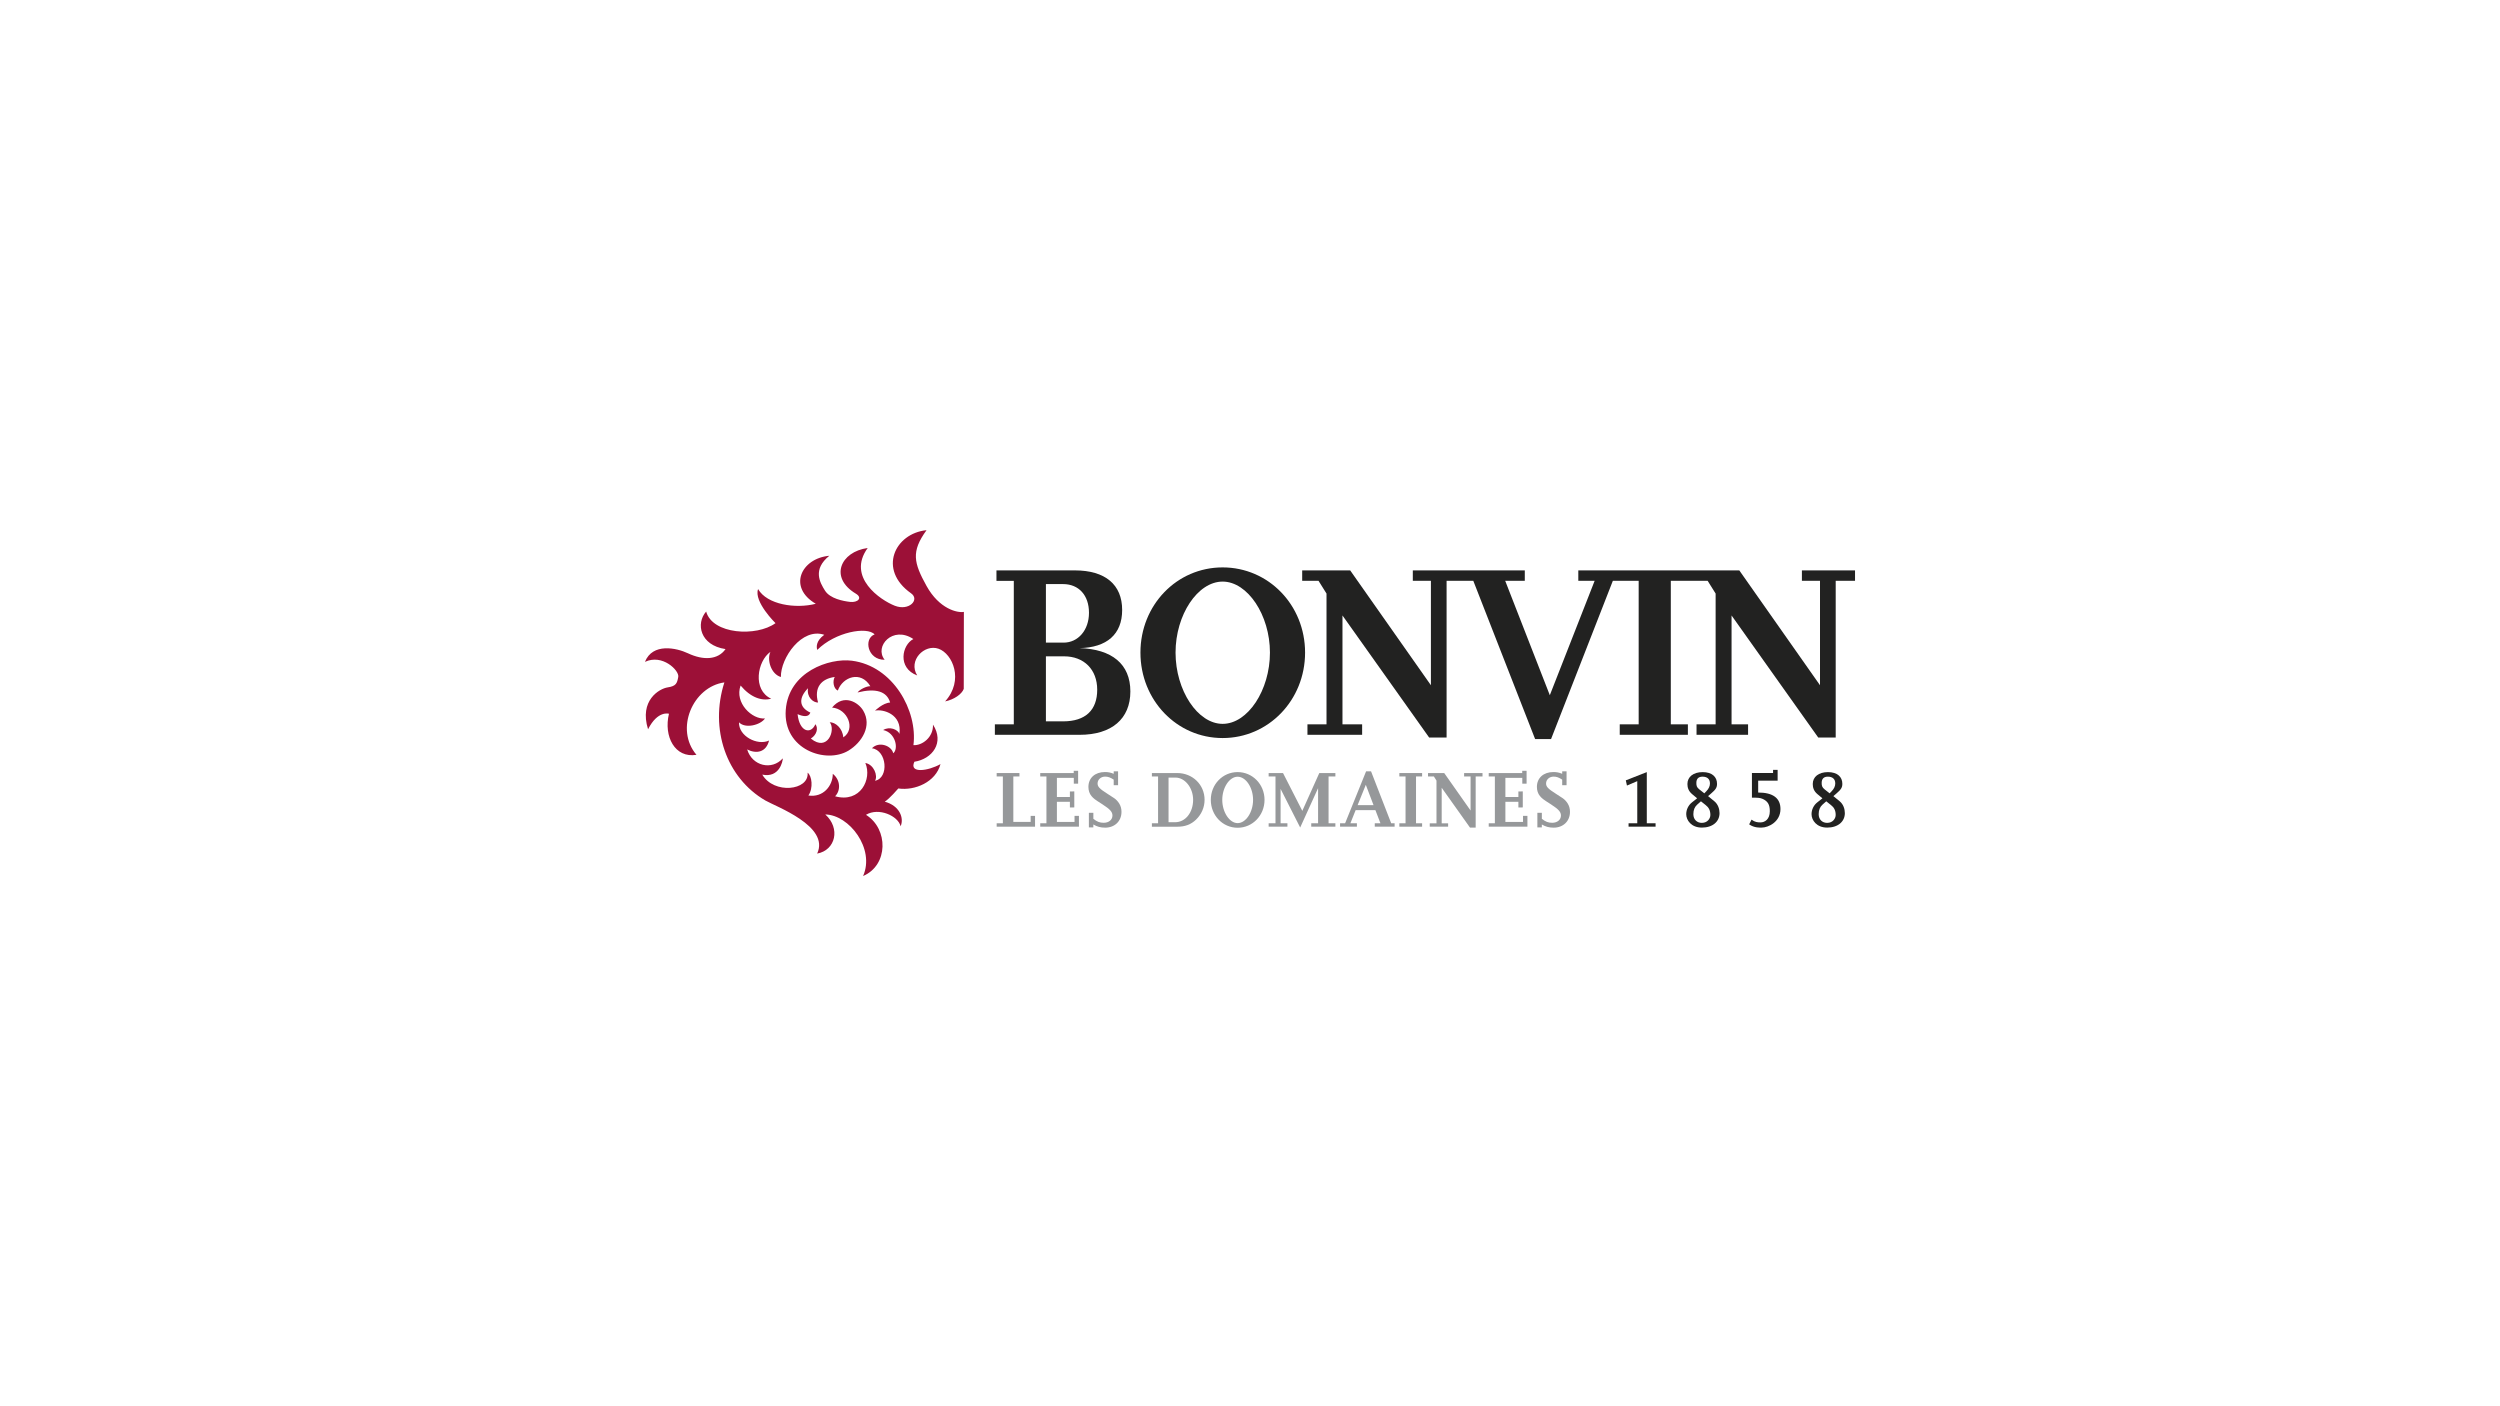 <?xml version="1.0" encoding="UTF-8"?>
<svg id="Calque_1" data-name="Calque 1" xmlns="http://www.w3.org/2000/svg" viewBox="0 0 960 540">
  <defs>
    <style>
      .cls-1 {
        fill: #9c1037;
      }

      .cls-1, .cls-2, .cls-3 {
        stroke-width: 0px;
      }

      .cls-2 {
        fill: #222221;
      }

      .cls-3 {
        fill: #96989a;
      }
    </style>
  </defs>
  <g>
    <path class="cls-1" d="m370.15,234.96c-2.45.47-9.44-1.07-14.36-9.95-4.91-8.87-5.99-13.18,0-21.42-12.23,1.22-18.8,15.18-5.94,24.24,3.45,2.43-.77,6.92-6.26,4.77-5.48-2.15-18.55-10.92-10.4-22.17-10.51,1.45-14.8,11.41-4.54,17.54,2.72,1.63.68,3.5-2.21,3.16-2.62-.3-7.71-1.24-9.65-4.34-1.94-3.09-4.85-8.11,1.67-13.38-10.94,1.02-15.99,12.17-5.2,18.44-7.78,2.01-18.73.33-22.16-5.65-1.73,4.85,6.69,13.09,6.69,13.09-7.31,5.31-24.21,4.34-26.63-4.46-4.03,4.57-2.4,12.95,7.44,14.42-2.95,4.2-8.57,4.37-14.41,1.62-4.44-2.1-13.59-4.09-16.53,3.29,6.69-3.18,13.24,3.34,12.79,5.76-.44,2.42-.79,3.55-4.04,4.03-3.25.49-11.02,5.02-7.56,16.09,3.71-7.34,8.03-5.96,8.03-5.96-2.11,8.67,2.27,17.16,10.56,15.77-8.41-9.82-1.43-26.12,10.72-27.81-5.74,17.82.73,36.65,15.76,45.36,3.98,2.31,24.85,9.86,19.86,20.38,7.12-1.32,9.02-9.73,3.13-15.03,9.19.15,19.16,13.19,14.51,23.64,9.76-4.15,9.76-18.12,1.11-23.5,4.9-2.97,12.35.42,13.31,4.39,1.38-3.19-.39-7.87-6.1-9.44,1.78-1.07,5.21-5.07,5.21-5.07,6.37.93,14.38-2.45,16.2-9.36-4.64,2.62-12.2,3.77-10.03-.9,6.93-1.08,11.62-7.38,7.14-14.27.22,4.85-4.15,8.12-7.5,7.89,1.67-13.18-7.79-30.39-23.64-32.42-8.63-1.1-24.28,4.16-25.39,18.89-1.14,15.16,15.42,20.88,24.09,15.63,5.13-3.11,9.14-9.49,5.65-15.37-1.9-3.19-7.47-6.59-11.96-1.16,5.99.48,9.2,8.27,4.31,11.45-.28-3.55-3.05-5.84-5.2-5.8,2.37,2.85-.78,11.56-7.26,6.25,2.38-1.47,2.89-4.08,1.75-5.51-1.67,3.97-6.1,3.12-6.84-3.86,2.23.98,4.28,1.21,4.91-.59-4.6-2.13-4.42-5.8-.9-9.37-.57,3.46,1.98,5.55,3.86,5.5-1.62-5.74,1.19-9.11,6.4-9.82-.93,1.65-.46,4.55,1.19,5.21,1.84-5.22,8.83-7.77,12.49-1.64-1.32-.13-4.09,1.19-4.91,2.38,7.04-1.74,11.25-.42,12.5,3.87-2.78.14-5.8,3.12-5.8,3.12,3.02-.68,10.43,1.3,9.37,8.92-.59-1.68-3.8-3.01-6.25-1.48,4.83,1.01,5.98,7.3,3.87,8.92-.64-2.92-5.5-4.71-8.18-1.92,5.75.73,6.66,11.4,1.19,12.48,1.17-1.91-.43-6.26-3.72-6.83,2.66,6.2-1.91,15.48-11.61,12.79,2.18-2.18,2.11-6.27-.89-8.63,0,4.66-3.73,9.19-9.37,8.33,1.96-2.84,1.34-7.61-.3-8.77.66,6.89-12.92,8.39-17.41.75,6.57,1.35,7.87-5.09,7.89-6.25-4.2,4.72-11.76,2.97-13.69-3.42,3.48,1.76,7.26,1.19,8.41-3.42-4.53,2.11-11.8-1.78-11.53-6.99,2.33,2.53,8.22,1.08,9.97-1.49-4.89.5-11.79-5.95-9.37-12.64,3.84,4.58,8.1,6.05,11.75,5.06-7.27-3.35-5.36-14.41-.3-18-1.41,3.01.18,8.53,4.02,9.67-.13-7.36,8.08-19.13,16.66-16.21-3.31,2.4-3.01,4.8-2.69,5.8,6.92-6.92,19.16-9.08,22.02-5.95-4.31,1.58-2.74,9.84,3.86,9.74-4.14-5.09,3.1-13.26,11.02-7.96-4.36,2.23-6.23,11.1,1.48,13.98-3.6-5.74,2.77-12.16,8.18-10.26,5.42,1.9,9.87,12.1,2.53,20.23,3.39-.69,6.44-2.79,7.16-4.81l.05-29.57Z"/>
    <path class="cls-2" d="m408.23,277h-6.6v-24.97h6.98c7.65,0,12.72,5.07,12.72,12.82s-4.4,12.15-13.1,12.15m-6.6-52.71h6.6c6.03,0,9.94,4.31,9.94,11.01s-4.2,11.47-9.75,11.47h-6.79v-22.48Zm12.82,24.59c10.62-.19,16.46-5.36,16.46-14.64,0-9.75-6.5-15.21-18.17-15.21h-30.1v4.02h6.66v55.1h-7.27v4.02h32.52c12.33,0,19.51-6.12,19.51-16.65s-7.08-16.27-19.61-16.65"/>
    <path class="cls-2" d="m469.49,277.96c-9.56,0-18.08-12.82-18.08-27.36s8.51-27.27,18.08-27.27,18.17,12.82,18.17,27.27-8.51,27.36-18.17,27.36m0-60.08c-17.6,0-31.56,14.45-31.56,32.72s13.96,32.81,31.56,32.81,31.66-14.54,31.66-32.81-14.06-32.72-31.66-32.72"/>
  </g>
  <polygon class="cls-2" points="691.93 219.03 691.93 223.04 698.88 223.04 698.88 263.13 667.89 219.03 606.07 219.03 606.07 223.04 612.34 223.04 595.13 266.96 578 223.04 585.52 223.04 585.52 219.03 542.52 219.03 542.52 223.04 549.47 223.04 549.47 263.13 518.47 219.03 500.04 219.03 500.04 223.04 506.32 223.04 509.38 227.93 509.38 278.15 502.06 278.15 502.06 282.16 523.06 282.16 523.06 278.15 515.51 278.15 515.51 236.34 548.8 283.22 555.49 283.22 555.49 223.04 565.75 223.04 589.48 283.79 595.61 283.79 619.33 223.04 629.25 223.04 629.25 278.15 621.98 278.15 621.98 282.16 648.15 282.16 648.15 278.15 641.59 278.15 641.59 223.04 655.74 223.04 658.8 227.93 658.8 278.15 651.47 278.15 651.47 282.16 671.26 282.16 671.26 278.15 664.92 278.15 664.92 236.34 698.21 283.22 704.91 283.22 704.91 223.04 712.33 223.04 712.33 219.03 691.93 219.03"/>
  <polygon class="cls-2" points="625.37 317.45 625.37 316.14 628.71 316.14 628.71 299.96 624.75 301.65 624.31 299.65 632.37 296.49 632.37 316.14 635.74 316.14 635.74 317.45 625.37 317.45"/>
  <g>
    <path class="cls-2" d="m653.77,298.24c-1.56,0-2.37.81-2.37,2.4,0,1.03.12,1.69,1.16,2.5l1.9,1.5.75-.78c.94-.97,1.41-1.94,1.41-3.03,0-1.75-1.13-2.59-2.84-2.59m1.19,10.9l-1.81-1.44-1.44,1.28c-.94.84-1.47,2-1.47,3.66,0,2.09,1.41,3.34,3.25,3.34,2.25,0,3.28-1.75,3.28-3.03,0-1.81-.65-2.91-1.81-3.81m-1.5,8.65c-4,0-5.96-2.81-5.96-5.15,0-1.72.81-3.44,2.21-4.53l1.97-1.56-1.93-1.62c-1.38-1.16-1.79-2.5-1.79-3.88,0-2.72,2.25-4.56,5.84-4.56s5.53,1.81,5.53,4.5c0,1.41-.5,2.19-2.25,3.69l-1.19,1.03,2.44,2c1.4,1.16,1.96,2.97,1.96,4.53,0,3.19-2.56,5.56-6.84,5.56"/>
    <path class="cls-2" d="m676.49,317.8c-.62,0-2.85.15-4.81-1.25l.91-1.81c1.28.97,2.34,1.06,3.46,1.06,1.63,0,3.56-1.16,3.56-4.31,0-2.53-.78-3.78-2.69-4.69-1.06-.5-2.18-.5-4.18-.5v-9.46h8.12v-1.22h1.75v4.15h-7.47v4.56c5.78,0,8.56,2.22,8.56,6.34,0,4.91-4.62,7.12-7.21,7.12"/>
    <path class="cls-2" d="m701.89,298.24c-1.56,0-2.37.81-2.37,2.4,0,1.03.13,1.69,1.16,2.5l1.9,1.5.75-.78c.94-.97,1.41-1.94,1.41-3.03,0-1.75-1.13-2.59-2.84-2.59m1.19,10.9l-1.81-1.44-1.44,1.28c-.94.84-1.47,2-1.47,3.66,0,2.09,1.41,3.34,3.25,3.34,2.25,0,3.28-1.75,3.28-3.03,0-1.81-.65-2.91-1.81-3.81m-1.5,8.65c-3.99,0-5.96-2.81-5.96-5.15,0-1.72.81-3.44,2.21-4.53l1.97-1.56-1.93-1.62c-1.38-1.16-1.78-2.5-1.78-3.88,0-2.72,2.24-4.56,5.83-4.56s5.53,1.81,5.53,4.5c0,1.41-.5,2.19-2.25,3.69l-1.19,1.03,2.44,2c1.4,1.16,1.96,2.97,1.96,4.53,0,3.19-2.56,5.56-6.84,5.56"/>
  </g>
  <polygon class="cls-3" points="397.46 317.45 382.72 317.45 382.72 316.14 385.1 316.14 385.1 298.16 382.72 298.16 382.72 296.85 391.47 296.85 391.47 298.16 389.12 298.16 389.12 315.61 395.77 315.61 395.77 313.3 397.46 313.3 397.46 317.45"/>
  <polygon class="cls-3" points="414.31 317.45 399.45 317.45 399.45 316.14 401.83 316.14 401.83 298.16 399.45 298.16 399.45 296.85 412.31 296.85 412.31 295.98 414 295.98 414 300.94 412.34 300.94 412.34 298.69 405.85 298.69 405.85 306.06 410.84 306.06 410.84 303.93 412.53 303.9 412.53 310.05 410.84 310.08 410.84 307.9 405.85 307.9 405.85 315.61 412.62 315.61 412.62 313.3 414.31 313.3 414.31 317.45"/>
  <g>
    <path class="cls-3" d="m419.85,317.73h-1.72v-5.62h1.72v2.31c1.41,1.13,2.46,1.53,3.99,1.53,1.94,0,3.34-1.16,3.34-2.78,0-1.41-.91-2.4-3.8-4.28-3.06-1.94-3.44-2.25-4.24-3.19-.78-.91-1.19-2.15-1.19-3.53,0-3.43,2.53-5.71,6.34-5.71,1.22,0,2.18.18,3.37.68v-.94h1.68v5.33h-1.68v-2.15c-1.31-.84-2.15-1.16-3.31-1.16-1.62,0-2.88,1.16-2.88,2.62,0,1.25.72,2.03,3.72,3.93,1.44.94,2.34,1.5,2.69,1.75.72.5,1.37,1.19,1.9,2.03.59.97.87,1.99.87,3.21,0,3.56-2.59,6.06-6.25,6.06-1.81,0-3.12-.38-4.56-1.22v1.1Z"/>
    <path class="cls-3" d="m448.73,315.73h2.53c3.93,0,6.9-3.71,6.9-8.61,0-4.6-3.13-8.53-6.78-8.53h-2.66v17.14Zm-6.4,1.72v-1.31h2.37v-17.98h-2.37v-1.31h9.74c5.9,0,10.49,4.5,10.49,10.27,0,2.87-1.16,5.55-3.28,7.62-1.96,1.87-4.18,2.72-7.24,2.72h-9.71Z"/>
    <path class="cls-3" d="m475.25,316.08c3.15,0,5.93-4.18,5.93-8.93s-2.78-8.89-5.93-8.89-5.9,4.18-5.9,8.89,2.78,8.93,5.9,8.93m0,1.78c-5.74,0-10.3-4.75-10.3-10.71s4.56-10.67,10.3-10.67,10.33,4.72,10.33,10.67-4.59,10.71-10.33,10.71"/>
  </g>
  <polygon class="cls-3" points="512.79 317.45 503.52 317.45 503.52 316.14 506.14 316.14 506.14 302.66 499.27 317.77 491.75 302.94 491.75 316.14 494.37 316.14 494.37 317.45 487.16 317.45 487.16 316.14 489.79 316.14 489.79 298.16 487.16 298.16 487.16 296.85 492.68 296.85 500.09 311.37 506.61 296.85 512.79 296.85 512.79 298.16 510.17 298.16 510.17 316.14 512.79 316.14 512.79 317.45"/>
  <path class="cls-3" d="m527.44,309.18l-2.97-7.81-3.15,7.81h6.12Zm8.09,8.27h-7.62v-1.31h2.18l-1.94-5.06h-7.58l-2.02,5.06h2.5v1.31h-6.47v-1.31h1.94l8.06-19.95h1.9l7.74,19.95h1.31v1.31Z"/>
  <polygon class="cls-3" points="546.09 317.45 537.35 317.45 537.35 316.14 539.73 316.14 539.73 298.16 537.35 298.16 537.35 296.85 546.09 296.85 546.09 298.16 543.75 298.16 543.75 316.14 546.09 316.14 546.09 317.45"/>
  <polygon class="cls-3" points="566.66 317.8 564.48 317.8 553.61 302.5 553.61 316.15 556.08 316.15 556.08 317.45 549.02 317.45 549.02 316.15 551.61 316.15 551.61 299.75 550.61 298.16 548.36 298.16 548.36 296.85 554.58 296.85 564.7 311.24 564.7 298.16 562.22 298.16 562.22 296.85 569.28 296.85 569.28 298.16 566.66 298.16 566.66 317.8"/>
  <polygon class="cls-3" points="586.53 317.45 571.67 317.45 571.67 316.14 574.03 316.14 574.03 298.16 571.67 298.16 571.67 296.85 584.53 296.85 584.53 295.98 586.21 295.98 586.21 300.94 584.56 300.94 584.56 298.69 578.07 298.69 578.07 306.06 583.06 306.06 583.06 303.93 584.75 303.9 584.75 310.05 583.06 310.08 583.06 307.9 578.07 307.9 578.07 315.61 584.84 315.61 584.84 313.3 586.53 313.3 586.53 317.45"/>
  <path class="cls-3" d="m592.07,317.73h-1.72v-5.62h1.72v2.31c1.41,1.13,2.46,1.53,3.99,1.53,1.94,0,3.34-1.16,3.34-2.78,0-1.41-.91-2.4-3.8-4.28-3.06-1.94-3.44-2.25-4.24-3.19-.78-.91-1.19-2.15-1.19-3.53,0-3.43,2.53-5.71,6.34-5.71,1.22,0,2.18.18,3.37.68v-.94h1.68v5.33h-1.68v-2.15c-1.31-.84-2.15-1.16-3.31-1.16-1.62,0-2.88,1.16-2.88,2.62,0,1.25.72,2.03,3.72,3.93,1.44.94,2.34,1.5,2.69,1.75.72.5,1.37,1.19,1.9,2.03.59.97.87,1.99.87,3.21,0,3.56-2.59,6.06-6.25,6.06-1.81,0-3.12-.38-4.56-1.22v1.1Z"/>
</svg>